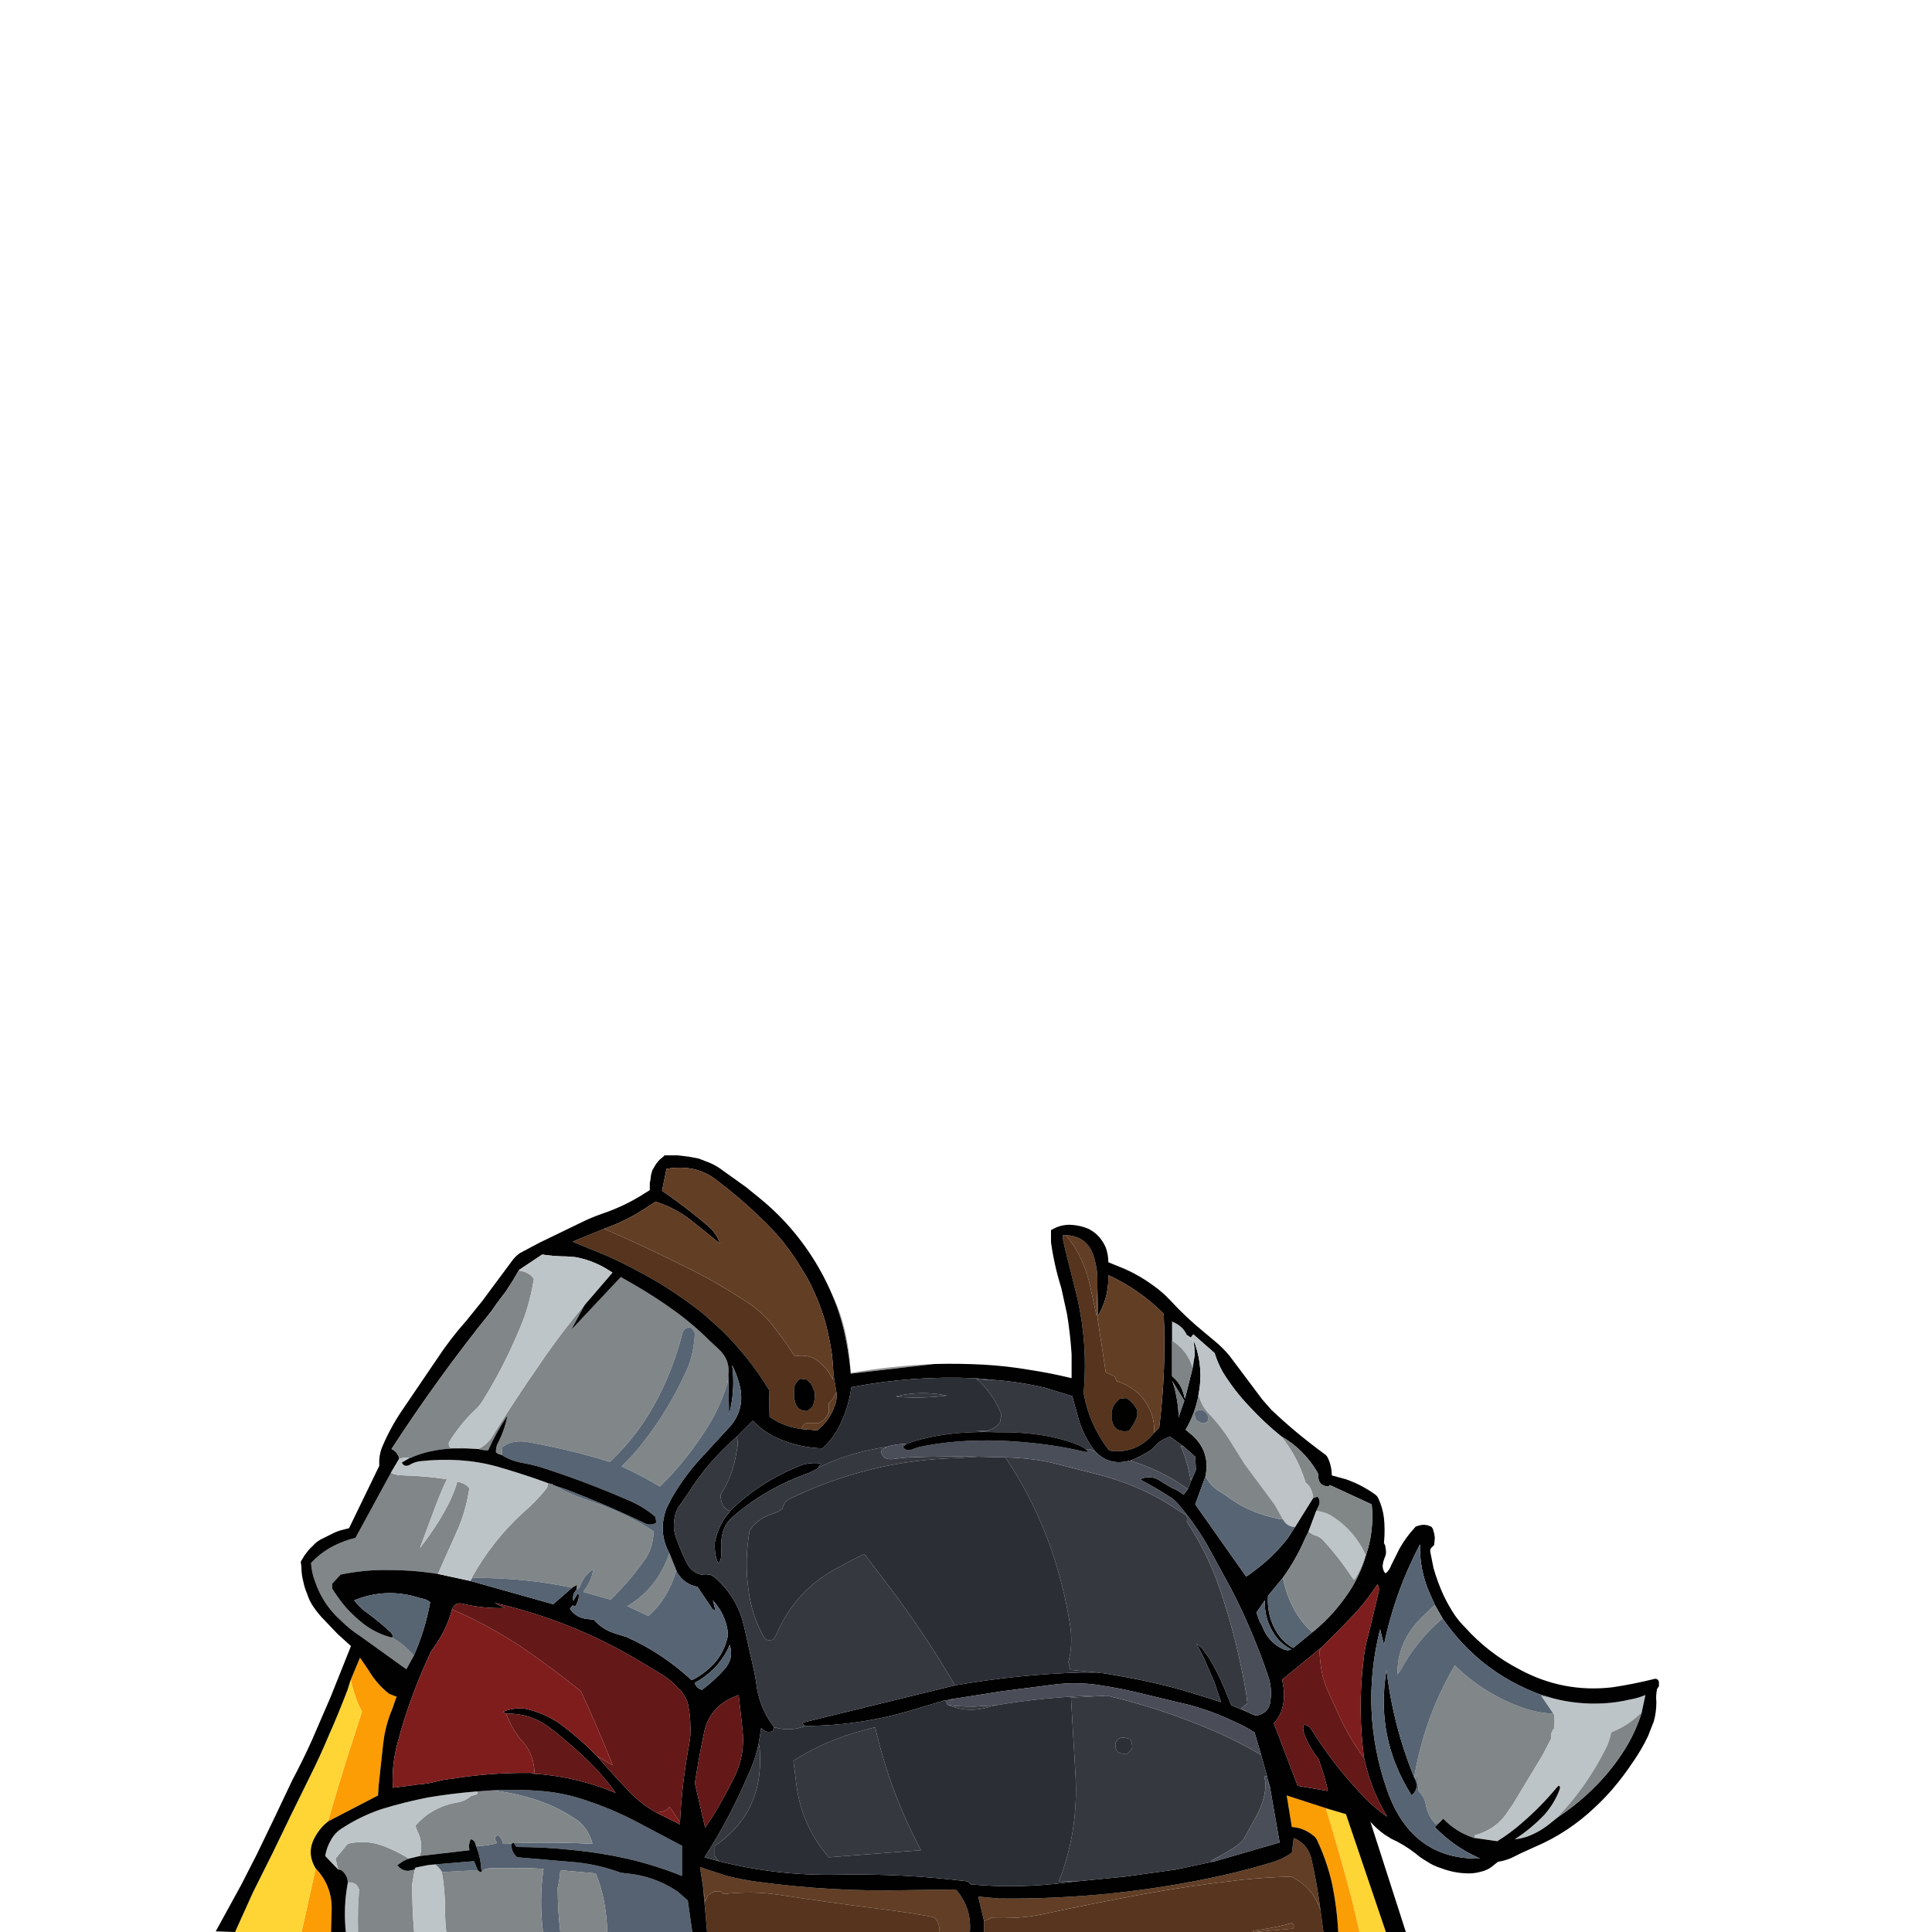 <svg xmlns="http://www.w3.org/2000/svg" xmlns:xlink="http://www.w3.org/1999/xlink" width="3000" height="3000" preserveAspectRatio="none"><defs><g id="a"><path fill="#FDD534" d="M2063 2809h-4q21 68 40 140l12 51h41l-62-183-27-8Z"/><path fill="#FB9D05" d="M2062 2809h1l-65-21 8 49q18 1 33 13 4 3 6 7 15 32 23 66 8 38 10 77h33l-12-51q-19-72-40-140h3Z"/><path fill="#57351E" d="M1538 2978v1l-10 4v17h418v-2q32-4 60-12l1 1 1 1q3 6-2 7h-1l-56 5h106l-5-37v2q-12-35-45-51-40 1-77 5-81 9-157 23t-150 30q-36 8-83 6Z"/><path fill="#613E25" d="m1551 2948-32-3 9 38 10-4v-1q47 2 83-6 74-16 150-30t157-23q37-4 77-5 33 16 45 51v-2q-5-39-14-78-6-22-27-31l-3 23q-13 9-28 14-39 12-79 21-172 38-348 36m-422-35-34-11-8-3 5 33 3 20v1l4-9v-1l9-5v-1h10q4 1 5 4h1q44-5 84 1 78 12 157 22 41 5 80 12l6 2q8 7 8 22h47q3-36-20-64l-2-2-73 1q-118 3-235-13-23-3-47-9m568-966q-11-28-42-29 30 35 40 90l8 36 1-44v-18q-1-18-7-35Z"/><path fill-opacity=".4" d="M1321 2132v-1q-4-71-29-121 15 35 22 73 5 25 7 50l130-15h-1q-68 3-129 14Z"/><path fill="#56341D" d="M1124 2941h-1q-1-3-5-4h-10v1l-9 5v1l-4 9v-1l-3-20 6 68h361q0-15-8-22l-6-2q-39-7-80-12-79-10-157-22-40-6-84-1m531-1023h-5l1 9 3 13 19 76q16 71 10 144v5q9 48 39 87l4 1q40 4 66-28 1-16-4-30-14-37-53-50h-1q-1-5-5-9h-1l-11-5-13-86 1-1v-1l-1-44v1l-1 44-8-36q-10-55-40-90m83 255v-1l10-1h1q10 6 16 17h1v11q-5 13-13 23h-1q-21 3-25-15h-1v-15q3-13 12-19m-444-41v-2 2m-356-224-49 20 56 23q41 19 80 42 34 21 66 46l30 27q42 41 73 92l1 42 3 2q21 14 47 17v-1q3-8 7-8h18q12-4 16-16h1v-15q7-6 11-16h1l-5-30-1 9q-8-17-22-28-15-12-37-8-18-28-39-54-13-15-29-26-50-34-106-61-60-30-122-57m313 234h1q9 6 12 18h1q1 12-2 21v1q-4 6-10 9h-1q-16-1-18-17h-1v-20q3-8 9-13h1l8 1Z"/><path fill="#566271" d="M870 2905v-1l55 5q16 38 18 90v1h132l-7-49-16-14q-36-24-79-28l-9-1q-32-12-67-16l-93-8h-1q-9-8-9-20l2-2h-1q-6 2-14 1v-1q-2-8-7-12h-1q-8 3-2 10v2q-16 5-32 4 7 17 8 34l1 7q3-6 15-6h20q30-1 61 1-7 47-1 97v1h27v-1q-4-32-4-68 3-12 4-26Z"/><path fill="#576372" d="M897 2827q17 13 23 36-58-3-121-1h-1l4 6q45 0 90 5 41 4 81 13 44 10 86 27v-47l-4-2-70-37q-35-18-71-30-36-13-74-16-37-3-75-1 80 10 132 47Z"/><path fill="#BAC1C4" d="M558 2933h-1q-3-11-17-10v1q-7 37-3 76h19v-1q-1-35 2-66m1285-860q-6-13-19-19l-4-2v30q23 14 32 42h1-1v-2q-1-3 1-3v-1q2-16 0-32-1-8-2-6v1q-6-2-8-8Z"/><path fill="#818688" d="m521 2886 4 17q6 0 10 6 5 6 5 14 14-1 17 10h1q-3 31-2 66v1h87v-1q-3-35-3-73l4-23-10 2q-11 0-17-9l2-1q7-6 16-9-18-11-38-19-28-11-57-4l-19 23m124-51 2 6q11 21 5 41l77-9q-2-9 2-17 5 1 7 6l1 4q16 1 32-4v-2q-6-7 2-10h1q5 4 7 12v1q8 1 14-1h4q63-2 121 1-6-23-23-36-52-37-132-47l-28 2h4v4l-10 3q-9 8-22 10-39 7-64 36m1768-174h-1q-21-1-41-7-64-21-112-68l-9 16q-40 74-54 158l3 6v1l1-12 3 27q9 8 11 20 3 18 16 31l11-9q20 21 48 30h1v-4q35-10 52-38l7-10 46-76 14-27v-8l3-6h1q2-13 0-24m-1373-248h-1q-19 54-65 81l32 15h1q30-26 43-70v-1l-10-25m-181-107v-1l-8-2q0 5-3 9-16 20-36 37-47 43-79 100v1q84 0 153 15h3l7-4-1 8q5-3 7-9 6-15 19-23v1q-3 18-15 33v1l42 12q28-27 51-59 15-19 16-47-21-14-44-25t-48-20q-35-11-64-27m-148-5h-1q-12 43-58 103l16-43q16-44 26-64-32-5-67-6-12 0-20-4l-55 101q-17 4-33 12t-29 20l-7 7q1 15 6 28 12 36 40 61 14 14 31 25l71 51 11-20-1-3q-13-15-32-26-24-6-44-21-14-11-27-25-12-14-22-30v-8l13-14q38-8 76-7 38 0 75 6l29-65q14-30 20-69h-1q-6-7-17-9m176-236 21-39q-38 45-71 94-37 53-71 108-8 14-23 22 6 2 14 2h1q13-29 30-54-4 21-14 41-4 6-4 16 3 3 8 4h2l-1-11q16-14 45-8 65 12 123 30 46-43 76-102 23-45 37-99 2-7 11-8 6 2 8 10-2 32-12 55-28 62-67 112-16 21-35 39 31 14 59 31h1q45-44 79-101 15-26 25-57 2-7 2-15 3-24-16-41l-14-13q-26-26-57-48-28-20-59-38l-21-12-77 82m-201 842q5 26 5 57 0 19 2 36h150v-1q-6-50 1-97-31-2-61-1h-20q-12 0-15 6l-4-1-2-2h-1l-55 3m-21-10v-1l-5 1h5m205 7v1q-1 14-4 26 0 36 4 68v1h73v-1q-2-52-18-90l-55-5Z"/><path fill="#FC9D05" d="M490 2901v1l-21 95v3h45l1-34q1-38-25-65m126-267h-2l-10-4q-19-15-32-37l-13-19-15 36h1q6 27 17 48l-10 31q-22 67-42 137v2l77-40 1-16 7-64q3-28 14-54l7-20Z"/><path fill="#BDC4C7" d="m647 2841-2-6q25-29 64-36 13-2 22-10l10-3v-4h-4q-36 3-72 9-36 7-72 18-33 11-62 30-11 7-17 18-7 12-9 25l20 21-4-17 19-23q29-7 57 4 20 8 38 19l17-4q6-20-5-41m1765-180h1q2 11 0 24h-1l-3 6v8l-14 27-46 76-7 10q-17 28-52 38v4l35 5q21-13 39-29 29-25 53-54l3-3h1q2 1 1 5-8 22-24 40-21 22-46 38 10-1 19-4 19-7 34-19l15-12v-1q44-46 74-106 5-10 8-24 27-11 46-30h1l6-28q-12 5-24 7-21 5-42 6-40 2-78-8l-18-4 19 28Z"/><path fill="#FED534" d="m544 2610-4 13q-14 37-30 73-13 31-28 61l-30 61-29 60-30 60-28 62h104v-3l21-95v-1q-15-25 0-50 8-14 20-23v-2q20-70 42-137l10-31q-11-21-17-48h-1Z"/><path fill="#010101" d="M1123 1818q-9-7-20-12l-18-7-16-3-17-2h-20l-2 2-6 5-5 6-6 10-2 7-1 8-1 5v11l-8 5q-31 20-67 32-17 6-33 14l-64 31-30 16q-7 5-12 12l-46 62-25 31q-25 28-46 60l-55 81q-18 27-30 56-5 13-4 28l-47 97-8 2q-9 2-17 6l-14 7q-7 3-13 8l-10 10-7 9-6 10 1 8q0 12 3 23 2 10 6 19 3 10 9 19 8 12 18 22l20 21 21 19-8 20-24 60-29 67q-14 31-30 61l-28 59-27 56-24 47-40 73 30 1 28-62 30-60 29-60 30-61q15-30 28-61 16-36 30-73l4-13 15-36 13 19q13 22 32 37l10 4h2l-7 20q-11 26-14 54l-7 64-1 16-77 40q-12 9-20 23-15 25 0 50 26 27 25 65l-1 34h23q-4-39 3-76v-1q0-8-5-14-4-6-10-6l-20-21q2-13 9-25 6-11 17-18 29-19 62-30 36-11 72-18 36-6 72-9l28-2q38-2 75 1 38 3 74 16 36 12 71 30l70 37 4 2v47q-42-17-86-27-40-9-81-13-45-5-90-5l-4-6h-2l-2 2q0 12 9 20h1l93 8q35 4 67 16l9 1q43 4 79 28l16 14 7 49h23l-6-68-5-33 8 3 34 11q24 6 47 9 117 16 235 13l73-1 2 2q23 28 20 64h22v-17l-9-38 32 3q176 2 348-36 40-9 79-21 15-5 28-14l3-23q21 9 27 31 9 39 14 78l5 37h23q-2-39-10-77-8-34-23-66-2-4-6-7-15-12-33-13l-8-49 65 21 27 8 62 183h31l-55-171q10 11 21 19l11 7q20 9 38 23 8 7 17 12 10 7 23 11 21 8 43 8 10 0 20-3 8-2 15-7l10-8q14-2 27-9l8-4 22-10q52-22 94-62 14-13 27-28 17-20 31-41 14-20 24-41l9-23q4-14 4-30-1-10 1-20v-1h1v-1l1-1v-1h1v-8l-1-1v-1q-3-3-6-2-32 8-65 13-77 9-145-28-48-25-84-65-9-9-16-19-10-15-18-32-9-20-15-41l-5-25q-1-5 3-8l3-3 1-11-1-7-1-3-1-4-2-3q-11-6-23-1-2 0-3 2-14 15-24 33l-13 26q-2 6-7 11l-2 1-2-3q-2-4-2-9l1-6 2-6q3-6 2-12l-1-7-2-4q2-20 0-39-2-16-9-31-2-4-7-7-20-14-43-22l-22-6q0-14-6-27-2-4-5-6-44-32-83-69l-14-16-51-68q-10-12-22-22l-18-15q-27-22-51-48-12-13-26-23-20-15-44-26l-27-11q0-12-4-23-4-9-10-16-7-8-17-13-12-5-25-6t-25 4l-8 4v19q5 36 16 71l9 41q5 31 7 62v37q-33-8-66-13-35-6-71-8-38-2-76-1l-130 15q-2-25-7-50-7-38-22-73t-36-66q-21-31-47-57-14-14-30-27l-21-17-35-25m-43-2q18 5 32 16 36 27 68 58 39 36 66 82 11 17 19 36 15 33 22 68 6 27 7 54v3l5 30q1 10-3 20-8 23-27 38l-24-2q-26-3-47-17l-3-2-1-42q-31-51-73-92l-30-27q-32-25-66-46-39-23-80-42l-56-23 49-20q37-13 69-35l11-7q29 9 54 28l46 37q-5-15-17-26-35-30-73-56l7-34q23-4 45 1m-238 132q19 3 38 3l13 1q23 4 45 16l13 8-43 50-21 39 77-82 21 12q31 18 59 38 31 22 57 48l14 13q19 17 16 41l1 62q10-38 5-77 7 14 11 29 11 41-19 71l-45 49q-23 26-41 57l-8 16q-14 37 5 71l10 25 1 3q11 19 32 23l21 31q2 5 7 6l-4-16q19 21 23 48v8q-5 24-21 42-16 17-35 26-45-42-101-67l-16-5q-21-6-35-22l-10-1q-18-2-27-16l4-5 4 1h1l3-7q3-7 1-14l-8 13v-3q-1-8 5-14l1-8-7 4-30 26-128-36-51-11q-37-6-75-6-38-1-76 7l-13 14v8q10 16 22 30 13 14 27 25 20 15 44 21 2-4-2-8-17-16-36-30-12-8-21-20 44-18 90-7l14 4q8 1 14 6-8 44-26 84l-11 20-71-51q-17-11-31-25-28-25-40-61-5-13-6-28l7-7q13-12 29-20t33-12l55-101 13-22q-2-9-10-14l-2-1q72-111 155-214l9-13 13-17 11-17 10-17 36-24m-194 823-6 1-32 4q-2-37 8-72 10-38 24-75 12-32 27-64l4-6q20-27 29-60 4-11 15-9 33 8 67 7l-16-8q119 27 223 89l35 21q15 9 27 22 7 6 11 15 4 6 5 14 3 15 3 30 1 14-2 29-11 59-14 119v5l-36-18q-22-12-40-30-27-28-52-57-27-28-58-51-26-18-56-24h-13q-10 1-20 5l5 3q38-1 68 22t57 49q25 24 45 52-62-26-130-30v-1q-63-1-124 9-12 1-23 4-15 4-31 5m483-212 2-5q7 21-8 38-16 18-35 32l-3-1-3-2-3-3-2-4v-1q35-19 52-54m-52 210q6-39 14-77 8-42 49-58l5-2 6 54q4 37-11 70-16 33-35 64l-12 18-16-69m981-461q3 1 5-2l65 30q4 41-9 79-9 31-27 58-22 33-53 59l-33 27q-18-10-28-29-13-24-11-52l23-28q21-29 35-62l5-10 12-32 3-6q5-9-1-16l-7 2-28 45-11 17q-24 31-55 53l-5 4-5 3-79-112 16-44q8-41-25-67l-6-5q15-25 20-54 8-40-5-78l-3-7q2 11 2 23l-2 14v1l-1 5h1-1l-12 48-1-3q-4-20-19-32v-85l4 2q13 6 19 19l6 4 4-5 33 29q5 16 13 30 18 29 41 53 23 25 49 46 35 20 56 55 2 3 2 7 0 14 13 16m-410-390h5q31 1 42 29 6 17 7 35v17l1 44q16-27 16-58v-5q48 22 86 60 4 89-7 177l-8 8q-26 32-66 28l-4-1q-30-39-39-87v-5q6-73-10-144l-19-76-3-13-1-9m176 247q-2-11-6-21l19 31-9 26v-7q-1-15-4-29m313 295q3 5 2 11l-16 67q-6 20-8 42-9 74 1 149 8 38 25 72l11 20q-23-16-42-37-43-46-76-99-4-6-11-7-3 5 0 14 7 19 20 36 3 3 4 8 8 22 13 45l-47-8-37-97q7-8 11-17 7-19 4-39l-2-12 61-50q28-27 55-56 17-19 32-42m-183 58-5-14 13-19q-1 29 15 53 10 15 26 23-5 3-12 0-24-11-33-36l-4-7m-898-184 11-16q31-49 75-87l25-25q17 18 40 28 33 14 68 15 18-16 28-38 13-27 17-57 94-18 190-14l35 3q38 3 76 12l42 13 10 36q8 27 25 49 22 24 54 15h1q16-6 30-15 5-3 9-8 9-10 23-14l21 15 18 16 1 20-1 3-4 9-8 19-6 8q-9-7-19-11l-15-9q-16-12-34-4l5 3q21 11 41 24 7 4 13 11 25 29 45 63l36 66q18 34 33 70 15 35 27 71 5 17 3 33-1 22-22 26l-4-1-11-5-24-10-11-27q-10-24-24-47l-10-14-9-8 12 24 16 37 10 30-38-12q-35-11-71-19-37-8-75-14h-3l-6-1h-24q-99 3-196 20l-237 58 3 5q94 0 185-30l34-10h3l3-1 6-1 77-12 78-10q37-5 74 1 33 5 65 13l71 17q38 10 73 27 16 7 30 16l10 34 10 36v1l4 14 15 86-100 29-61 13-79 11-71 7-19 2q-75 10-150 3-3-5-8-5-97-12-199-10-93 2-184-21l-22-6q38-59 66-124 12-25 18-52l4-25 1 1q7 8 17 4l2-6q-24-31-28-71l-3-16-16-71q-9-39-37-67-6-7-15-12-24 4-36-17-10-20-17-40-5-13-3-27 1-15 11-27m1333 297 20 6q38 10 78 8 21-1 42-6 12-2 24-7l-6 28q-8 25-21 48-20 34-47 62-28 29-61 51l-15 12q-15 12-34 19-9 3-19 4 25-16 46-38 16-18 24-40 1-4-1-5h-1l-3 3q-24 29-53 54-18 16-39 29l-35-5h-1q-28-9-48-30l-13 13q25 26 56 42l14 7q-106 2-144-106-43-123-11-250l6 24q17-82 56-156-1 40 15 76l8 18 12 21q57 83 151 118Z"/><path fill="#010102" d="M2199 2767v-1l-3-6q-33-81-43-167-18 105 39 195l2-2q8-8 5-19m-1066-420v1q-17 18-23 47-1 19 5 32h1q5-6 4-20-2-34 16-50 47-42 112-67 13-4 23-11l1-3q6-4-1-4-17-1-29 4-64 26-109 71Z"/><path fill="#808588" d="m2240 2513-12-21-22 21q-37 38-36 87l5-7q25-46 65-80Z"/><path fill="#576473" d="m2412 2661-19-28 18 4-20-6q-94-35-151-118-40 34-65 80l-5 7q-1-49 36-87l22-21-8-18q-16-36-15-76-39 74-56 156l-6-24q-32 127 11 250 38 108 144 106l-14-7q-31-16-56-42l13-13-11 9q-13-13-16-31-2-12-11-20l-3-27-1 12q3 11-5 19l-2 2q-57-90-39-195 10 86 43 167 14-84 54-158l9-16q48 47 112 68 20 6 41 7Z"/><path fill="#808587" d="M2549 2660h-1q-19 19-46 30-3 14-8 24-30 60-74 106v1q33-22 61-51 27-28 47-62 13-23 21-48Z"/><path fill="#363940" d="M1471 2647q32 14 67 3l8-2-34 2q-30 0-41-3m385-362 1-3-1 3m-62-40q-4 5-9 8-14 9-30 15 51 16 89 44v1l8-19-3 4-1-4q-5-28-15-49l4 1h1l-21-15q-14 4-23 14Z"/><path fill="#35383F" d="m1663 2636 7 120q5 87-26 166l32-1 71-7 79-11 61-13h-1q-4 1-5-1 43-22 50-33l21-38q14-27 13-51l-2-8q3-3 4 1h1l-10-36v1q-47-28-102-49-65-26-137-43l-56 3m95 76v1q-2 7-8 10h-1q-18 2-17-15v-1q5-13 21-7h1q4 4 4 12m-578 10q0-8-2-14-6 27-18 52-28 65-66 124l22 6-7-9v-14q76-51 71-145m57 52q9 63 50 110l143-11q-49-93-71-191l-15 4q-60 15-112 48l5 40m-104-426v-2q-14-5-14-25 19-29 25-68 3-13 0-22-44 38-75 87l-11 16q-10 12-11 27-2 14 3 27 7 20 17 40 12 21 36 17 9 5 15 12 28 28 37 67l16 71 3 16q4 40 28 71 24 7 46-1l1-1-3-5 237-58q-47-80-102-153l-39-51q-27 13-53 28-57 35-83 96-2 5-6 9-10 3-14-4-19-34-24-75-6-45 2-90l5-7 6-6 8-6 8-4 18-7 6-4q2-10 10-15 125-61 263-64l31-2q-54-1-108 1l-20 2q-20 4-23-11 2-5 8-6v-1h-1q-59 9-104 32-10 7-23 11-65 25-112 67-18 16-16 50 1 14-4 20h-1q-6-13-5-32 6-29 23-47m562-61-55-14q-35-9-79-10 54 80 81 173 13 44 20 90 4 28-3 55l3 12 41 4 6 1h3q38 6 75 14 36 8 71 19l38 12-10-30-16-37-12-24 9 8 10 14q14 23 24 47l11 27 24 10-9-6h1l9-7-2-16q-13-76-35-144-21-68-57-122v-1q1-6-1-9l-22-14q-54-35-125-52m276 488h1l-4-14 3 14m-24-112 4 1v-1h-4m-400-520h-1q-16 0-30-2 25 21 38 53 2 4 0 7l-1 7q-6 9-18 13v1h-19q15 2 33 2 74-1 126 20 7 3 13 8v-2q7 0 11 3h1q-17-22-25-49l-10-36-42-13q-38-9-76-12Z"/><path fill="#2C2F36" d="M1758 2713v-1q0-8-4-12h-1q-16-6-21 7v1q-1 17 17 15h1q6-3 8-10Z"/><path fill="#4A4D58" d="M1774 2630q-32-8-65-13-37-6-74-1l-78 10-77 12v1l-9 1h-3l3 7q11 3 41 3l34-2q76-13 153-15h20q72 17 137 43 55 21 102 49v-1l-10-34q-14-9-30-16-35-17-73-27l-71-17Z"/><path fill="#2B2E35" d="m1202 2682-2 6q-10 4-17-4l-1-1-4 25q2 6 2 14 5 94-71 145v14l7 9q91 23 184 21 102-2 199 10 5 0 8 5 75 7 150-3l19-2-32 1q31-79 26-166l-7-120 56-3h-20q-77 2-153 15l-8 2q-35 11-67-3l-3-7-34 10q-91 30-185 30l-1 1q-22 8-46 1m85 202q-41-47-50-110l-5-40q52-33 112-48l15-4q22 98 71 191l-143 11m-72-541-6 4-18 7-8 4-8 6-6 6-5 7q-8 45-2 90 5 41 24 75 4 7 14 4 4-4 6-9 26-61 83-96 26-15 53-28l39 51q55 73 102 153 97-17 196-20h24l-41-4-3-12q7-27 3-55-7-46-20-90-27-93-81-173l-42-1-31 2q-138 3-263 64-8 5-10 15m265 296v-1l-6 1-3 1 9-1m-347-293v1q45-45 109-71 12-5 29-4 7 0 1 4l-1 3q45-23 104-32h1q14-5 32-5 58-21 140-18h1q-18 0-33-2h19v-1q12-4 18-13l1-7q2-3 0-7-13-32-38-53 14 2 30 2h1l-35-3q-96-4-190 14-4 30-17 57-10 22-28 38-35-1-68-15-23-10-40-28l-25 25q3 9 0 22-6 39-25 68 0 20 14 25m337-179h1q-38 5-78 2l-1-1q39-9 78-1Z"/><path fill="#4A4E58" d="M1408 2242q-18 0-32 5v1q-6 1-8 6 3 15 23 11l20-2q54-2 108-1l42 1q44 1 79 10l55 14q71 17 125 52l22 14q2 3 1 9v1q36 54 57 122 22 68 35 144l2 16-9 7h-1l9 6 11 5h4v1q21-4 22-26 2-16-3-33-12-36-27-71-15-36-33-70l-36-66q-20-34-45-63-6-7-13-11-20-13-41-24l-5-3q18-8 34 4l15 9q10 4 19 11l6-8v-1q-38-28-89-44h-1q-32 9-54-15h-1q-4-3-11-3v2q2 4-5 2-59-14-131-17-69-2-125 10l-9 3q-12 5-16-4 3-1 5-4h1Z"/><path fill="#4A4E59" d="M1886 2890h1l100-29-15-86h-1l-3-14v-1h-1q-1-4-4-1l2 8q1 24-13 51l-21 38q-7 11-50 33 1 2 5 1m-48-644h-1l-4-1q10 21 15 49l1 4 3-4 4-9 1-3-1-20-18-16Z"/><path fill="#34373E" d="M1471 2167h-1q-39-8-78 1l1 1q40 3 78-2Z"/><path fill="#010101" d="M1408 2242h-1q-2 3-5 4 4 9 16 4l9-3q56-12 125-10 72 3 131 17 7 2 5-2-6-5-13-8-52-21-126-20h-1q-82-3-140 18Z"/><path fill="#54606E" d="m1951 2504 5 14 4 7q9 25 33 36 7 3 12 0-16-8-26-23-16-24-15-53l-13 19Z"/><path fill="#641818" d="M2052 2559v-1l-61 50 2 12q3 20-4 39-4 9-11 17l37 97 47 8q-5-23-13-45-1-5-4-8-13-17-20-36-3-9 0-14 7 1 11 7 33 53 76 99 19 21 42 37l-11-20q-17-34-25-72v1q-25-34-45-80l-14-31q-9-23-10-56l3-4m-959 133q-8 38-14 77l16 69 12-18q19-31 35-64 15-33 11-70l-6-54-5 2q-41 16-49 58m-267 61v1q68 4 130 30-20-28-45-52-27-26-57-49t-68-22q10 27 27 45 16 19 17 47h-4m243-103q-1-8-5-14-4-9-11-15-12-13-27-22l-35-21q-104-62-223-89l16 8q-34 1-67-7-11-2-15 9 62 27 116 64 43 30 84 63 26 56 49 114v1l-22-13h-1q25 29 52 57 18 18 40 30v-1q14 0 19-8h1l15 22h1q3-60 14-119 3-15 2-29 0-15-3-30Z"/><path fill="#7E1D1D" d="M2141 2471q1-6-2-11-15 23-32 42-27 29-55 56v1l-3 4q1 33 10 56l14 31q20 46 45 80v-1q-10-75-1-149 2-22 8-42l16-67Z"/><path fill="#74797B" d="M1820 2144q4 10 6 21 3 14 4 29v7l9-26-19-31Z"/><path fill="#623E25" d="M1721 1980v5q0 31-16 58v1l-1 1 13 86 11 5h1q4 4 5 9h1q39 13 53 50 5 14 4 30l8-8q11-88 7-177-38-38-86-60m-609-148q-14-11-32-16-22-5-45-1l-7 34q38 26 73 56 12 11 17 26l-46-37q-25-19-54-28l-11 7q-32 22-69 35 62 27 122 57 56 27 106 61 16 11 29 26 21 26 39 54 22-4 37 8 14 11 22 28l1-9v-3q-1-27-7-54-7-35-22-68-8-19-19-36-27-46-66-82-32-31-68-58Z"/><path fill="#010100" d="M1738 2172v1q-9 6-12 19v15h1q4 18 25 15h1q8-10 13-23v-11h-1q-6-11-16-17h-1l-10 1Z"/><path fill="#576472" d="M1969 2478q-2 28 11 52 10 19 28 29l33-27q-2-1-3 1l-1 1q-34-31-45-84l-23 28m-1328 91 1 3q18-40 26-84-6-5-14-6l-14-4q-46-11-90 7 9 12 21 20 19 14 36 30 4 4 2 8 19 11 32 26Z"/><path fill="#818688" d="M2121 2415h-1q-6 21-17 38l-3-3q-21-32-46-59-4-4-9-6-8-2-13-7l-5 10q-14 33-35 62 11 53 45 84l1-1q1-2 3-1 31-26 53-59 18-27 27-58M806 1973v-1l-10 17-11 17-13 17-9 13q-83 103-155 214l2 1q8 5 10 14 7-2 17-1 28-13 67-15-8 0-7-9 17-28 40-50 9-8 15-19 34-55 60-120 11-29 17-65-7-11-23-13m-84 276h1q-5-2-13 0h-2 14Z"/><path fill="#7F8486" d="m1839 2169 1 3 12-48q-9-28-32-42v55q15 12 19 32m13-47v2l1-5q-2 0-1 3Z"/><path fill="#BEC5C8" d="M2071 2356q-11-8-27-10l-12 32q5 5 13 7 5 2 9 6 25 27 46 59l3 3q11-17 17-38h1q-17-37-50-59M806 1972v1q16 2 23 13-6 36-17 65-26 65-60 120-6 11-15 19-23 22-40 50-1 9 7 9h6q8-2 13 0l19 1h1q15-8 23-22 34-55 71-108 33-49 71-94l43-50-13-8q-22-12-45-16l-13-1q-19 0-38-3l-36 24m-161 928-1 3-4 23q0 38 3 73v1h50q-2-17-2-36 0-31-5-57v-1q-4-6-10-11l-11 1v1h-5l-15 3Z"/><path fill="#818687" d="M2039 2325v1l7-2q6 7 1 16l-3 6q16 2 27 10 33 22 50 59 13-38 9-79l-65-30q-2 3-5 2-13-2-13-16 0-4-2-7-21-35-56-55 25 30 38 71v1q10 7 12 23Z"/><path fill="#BDC3C6" d="M2009 2371h2l28-45v-1q-2-16-12-23v-1q-13-41-38-71-26-21-49-46-23-24-41-53-8-14-13-30l-33-29-4 5-6-4q2 6 8 8v-1q1-2 2 6 2 16 0 32l2-14q0-12-2-23l3 7q13 38 5 78 5 18 16 29 22 23 39 52l17 27 46 62 13 23q6 11 17 12Z"/><path fill="#576473" d="M1992 2359h-4q-50-10-83-36l-11-7q-15-9-22-24l-16 44 79 112 5-3 5-4q31-22 55-53l11-17h-2q-11-1-17-12M889 2465h-3q-69-15-153-15v1l-2 2v2l128 36 30-26m-109-206h-1q11 8 29 12 18 3 34 8 68 22 130 49 25 10 44 26 2 1 2 3l1 7q-4 4-13 3h-1q-60-29-125-54l-21-7q29 16 64 27 25 9 48 20t44 25q-1 28-16 47-23 32-51 59l-42-12v-1q12-15 15-33v-1q-13 8-19 23-2 6-7 9-6 6-5 14v3l8-13q2 7-1 14l-3 7h-1l-4-1-4 5q9 14 27 16l10 1q14 16 35 22l16 5q56 25 101 67 19-9 35-26 16-18 21-42v-8q-4-27-23-48l4 16q-5-1-7-6l-21-31q-21-4-32-23l-1-3v1q-13 44-43 70h-1l-32-15q46-27 65-81h1q-19-34-5-71l8-16q18-31 41-57l45-49q30-30 19-71-4-15-11-29 5 39-5 77l-1-62q0 8-2 15-10 31-25 57-34 57-79 101h-1q-28-17-59-31 19-18 35-39 39-50 67-112 10-23 12-55-2-8-8-10-9 1-11 8-14 54-37 99-30 59-76 102-58-18-123-30-29-6-45 8l1 11Z"/><path fill="#808688" d="M1988 2359h4l-13-23-46-62-17-27q-17-29-39-52-11-11-16-29-5 29-20 54l6 5q33 26 25 67 7 15 22 24l11 7q33 26 83 36m-113-162q3 5 0 10-6 6-14 0h-1q-5-4-5-13v-1q12-9 20 4Z"/><path fill="#596574" d="M1875 2207q3-5 0-10-8-13-20-4v1q0 9 5 13h1q8 6 14 0Z"/><path fill="#54616F" d="m1133 2554-2 5q-17 35-52 54v1l2 4 3 3 3 2 3 1q19-14 35-32 15-17 8-38Z"/><path fill="#7C1D1D" d="M1056 2833v-5h-1l-15-22h-1q-5 8-19 8v1l36 18Z"/><path fill="#7F1D1D" d="m642 2772 6-1q16-1 31-5 11-3 23-4 61-10 124-9h4q-1-28-17-47-17-18-27-45l-5-3q10-4 20-5h13q30 6 56 24 31 23 58 51h1l22 13v-1q-23-58-49-114-41-33-84-63-54-37-116-64-9 33-29 60l-4 6q-15 32-27 64-14 37-24 75-10 35-8 72l32-4Z"/><path fill="#BDC4C7" d="M710 2301h1q11 2 17 9h1q-6 39-20 69l-29 65 51 11v-2l2-2v-2q32-57 79-100 20-17 36-37 3-4 3-9-38-14-80-26-55-15-119-8-7 1-13 4-11 7-15-2l12-7h1q-10-1-17 1l-13 22q8 4 20 4 35 1 67 6-10 20-26 64l-16 43q46-60 58-103Z"/><path fill="#020202" d="M788 2198q-17 25-30 54h-1q-8 0-14-2h-1l-19-1h-19q-39 2-67 15h-1l-12 7q4 9 15 2 6-3 13-4 64-7 119 8 42 12 80 26l8 2v1l21 7q65 25 125 54h1q9 1 13-3l-1-7q0-2-2-3-19-16-44-26-62-27-130-49-16-5-34-8-18-4-29-12h-1q-5-1-8-4 0-10 4-16 10-20 14-41Z"/><path fill="#603D24" d="M1287 2179v15h-1q-4 12-16 16h-18q-4 0-7 8v1l24 2q19-15 27-38 4-10 3-20h-1q-4 10-11 16Z"/><path d="M1252 2142h-1l-8-1h-1q-6 5-9 13v20h1q2 16 18 17h1q6-3 10-9v-1q3-9 2-21h-1q-3-12-12-18Z"/><path fill="#613D25" d="m2008 2988-1-1-1-1q-28 8-60 12v2h3l56-5h1q5-1 2-7Z"/><path fill="#586573" d="M686 2906v1l55-3h1l-6-14-60 5q6 5 10 11Z"/><path fill="#020303" d="m644 2903 1-3 15-3 5-1 11-1 60-5 6 14 2 2 4 1-1-7q-1-17-8-34l-1-4q-2-5-7-6-4 8-2 17l-77 9-17 4q-9 3-16 9l-2 1q6 9 17 9l10-2Z"/></g></defs><use xlink:href="#a"/></svg>